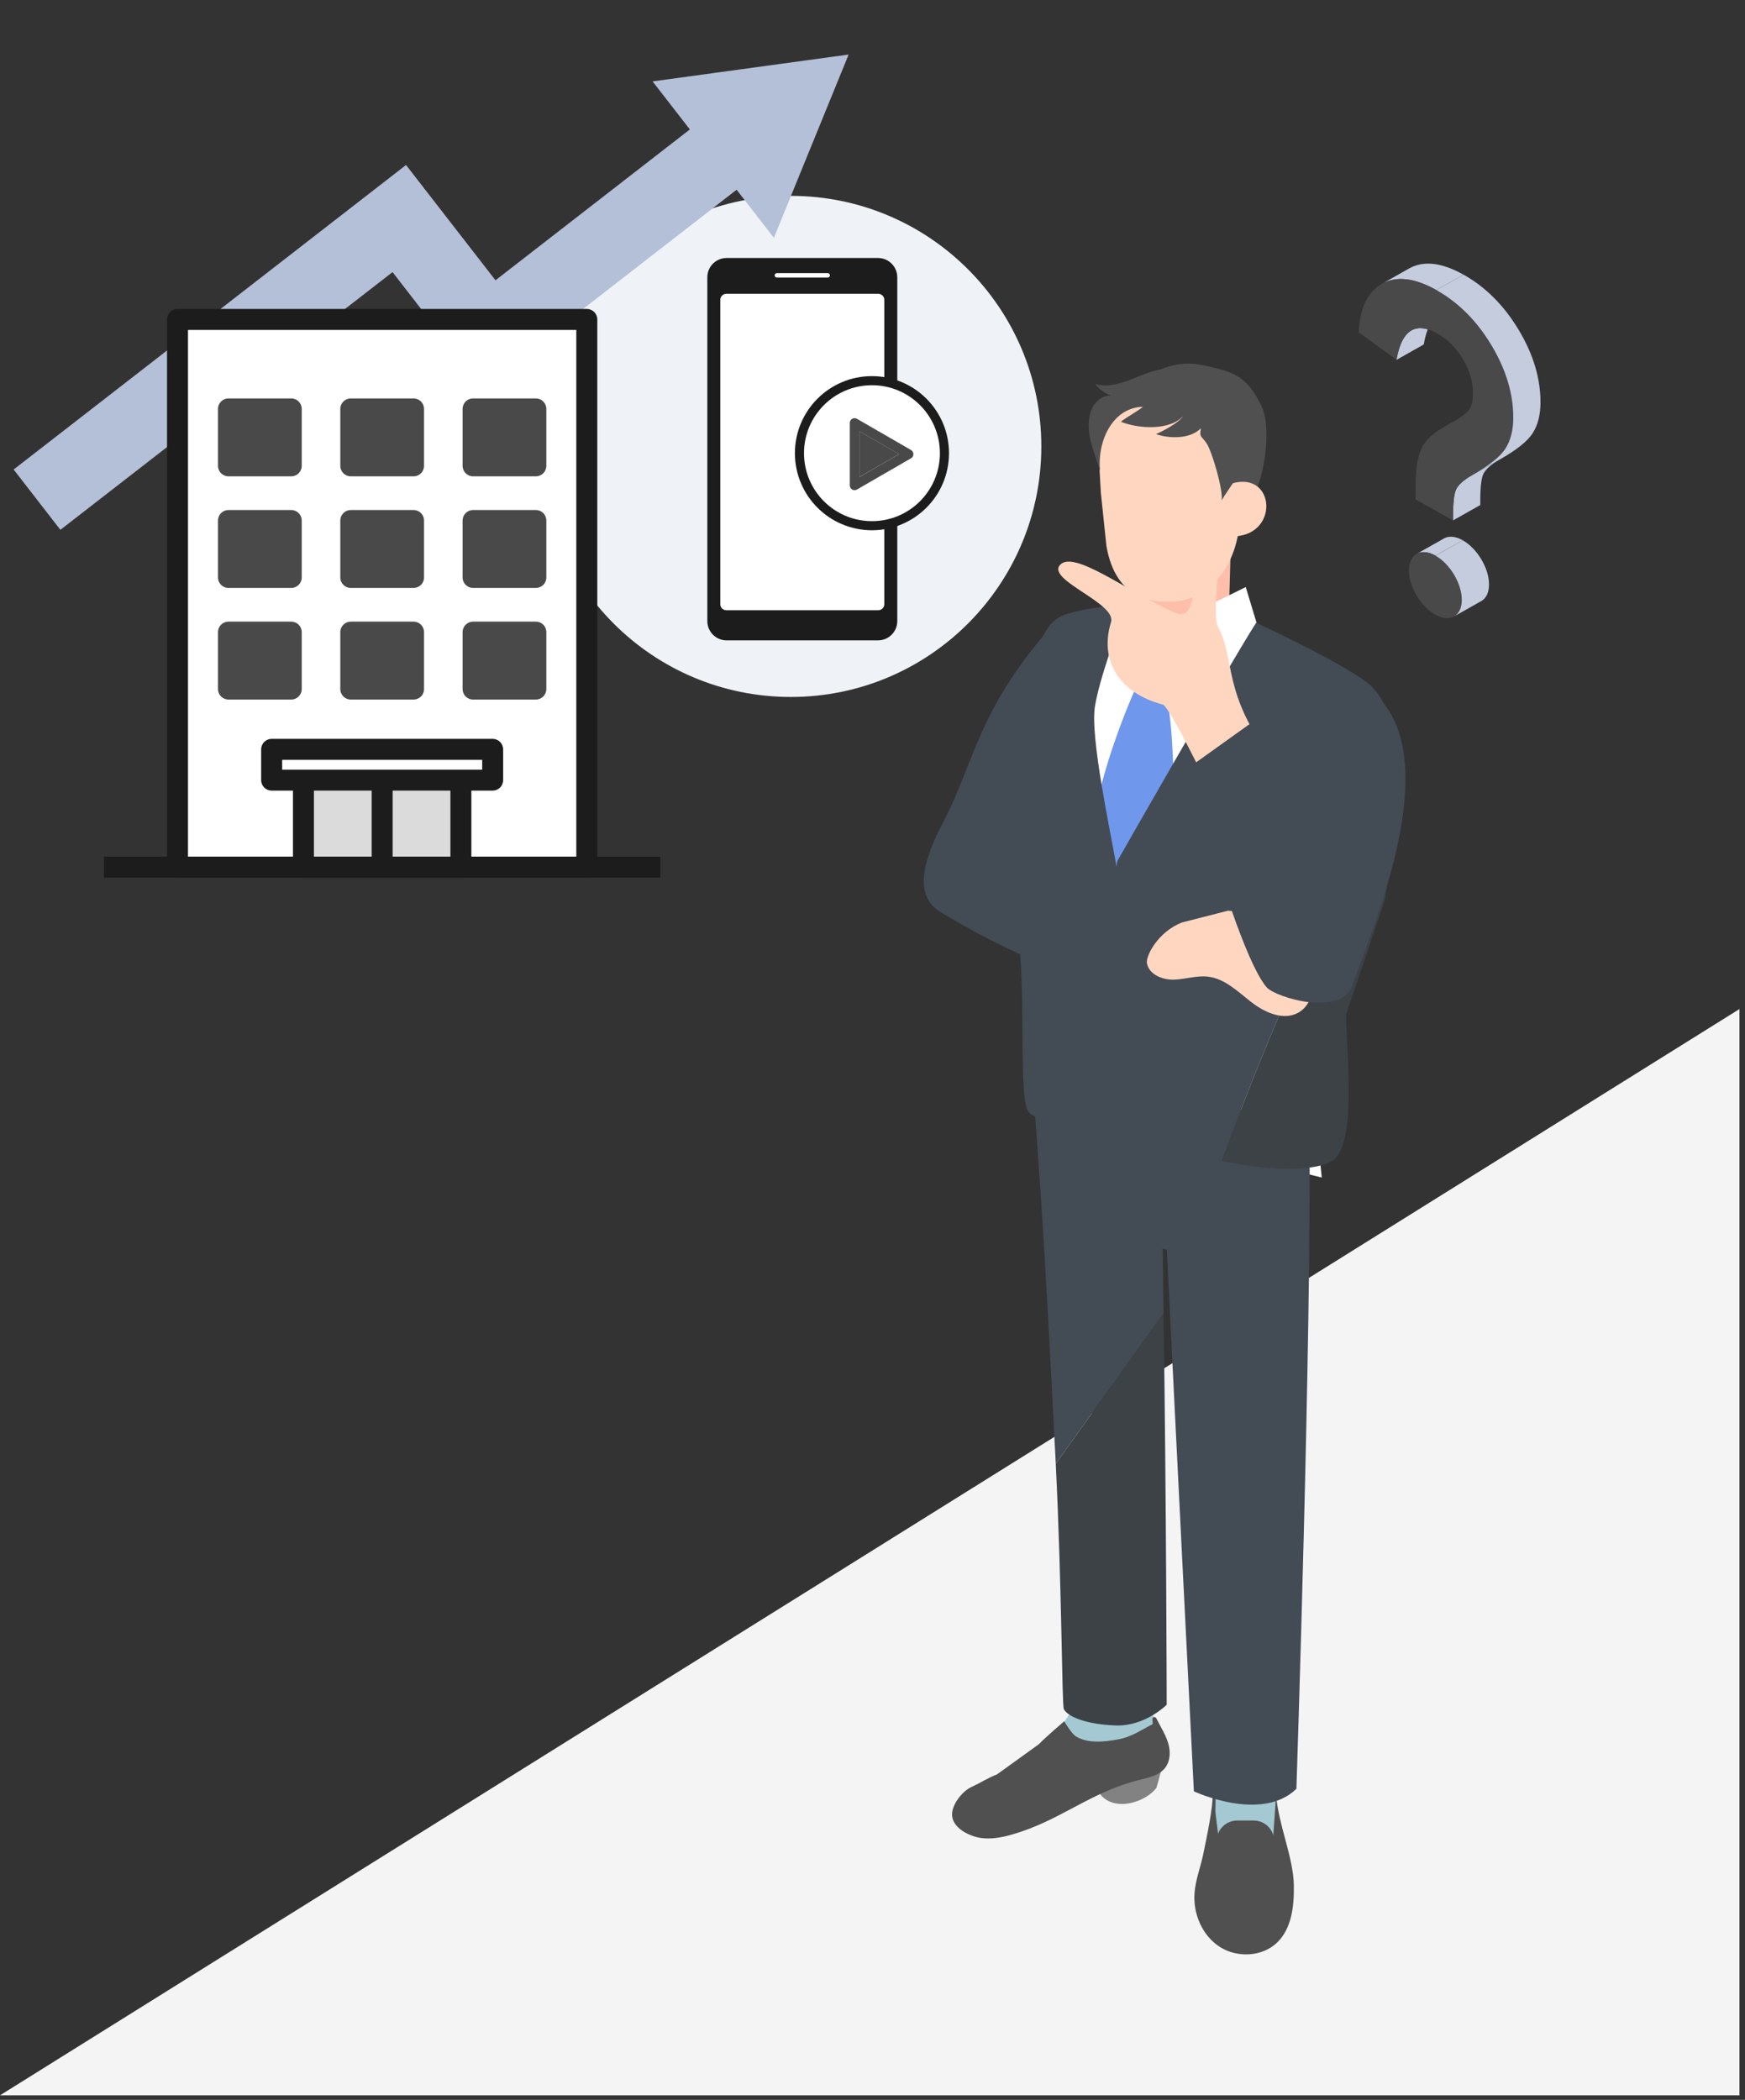 <svg width="192" height="231" viewBox="0 0 192 231" fill="none" xmlns="http://www.w3.org/2000/svg">
<rect x="0" y="0" width="192" height="231" fill="#333333" stroke="none"/>
<path d="M191.392 111V230.5H0L191.392 111Z" fill="#F4F4F4"/>
<g clip-path="url(#clip0_4951_10502)">
<path d="M139.114 194.67H134.765C134.034 194.67 133.445 196.118 133.445 196.848V200.429C133.445 201.16 134.042 201.757 134.772 201.757H139.121C139.852 201.757 140.449 201.16 140.449 200.429V196.848C140.449 196.118 139.843 194.67 139.112 194.67H139.114Z" fill="#505050"/>
<path d="M133.524 190.42L133.767 196.129L133.67 204.488L140.464 204.28L140.248 189.934L133.524 190.42Z" fill="#A4C9D2"/>
<path d="M140.407 197.484L140.049 202.613L134.225 203.306L133.445 197.139C133.481 198.87 132.755 202.166 132.414 203.864C132.122 205.322 131.556 206.728 131.435 208.21C131.249 210.498 132.267 212.913 134.194 214.16C136.121 215.408 138.912 215.274 140.55 213.665C142.142 212.1 142.392 209.646 142.362 207.413C142.32 204.379 140.677 200.775 140.407 197.482V197.484Z" fill="#505050"/>
<path d="M137.941 200.271H136.123C134.882 200.271 133.877 201.277 133.877 202.517V202.519C133.877 203.759 134.882 204.765 136.123 204.765H137.941C139.181 204.765 140.187 203.759 140.187 202.519V202.517C140.187 201.277 139.181 200.271 137.941 200.271Z" fill="#505050"/>
<path d="M135.431 59.6L124.873 62.651C124.873 62.651 124.769 66.793 124.769 67.057L121.688 68.751L122.564 71.683C124.102 72.857 124.291 75.46 125.828 76.633C126.423 77.086 127.141 77.57 127.902 77.42C128.32 77.338 128.661 77.075 128.983 76.82C130.176 75.879 138.88 74.313 138.88 74.313L139.408 69.432L135.226 67.058C135.226 66.794 135.431 59.865 135.431 59.601V59.6Z" fill="#FFBEAA"/>
<path d="M127.768 70.517C124.62 70.181 123.43 67.728 123.43 67.728C123.43 67.728 121.553 68.624 120.022 69.34L116.121 120.227C116.121 120.227 136.921 127.524 145.432 129.537L139.299 69.277C139.299 69.277 131.391 70.901 127.77 70.516L127.768 70.517Z" fill="white"/>
<path d="M124.259 43.677L120.782 48.158L121.124 54.197L121.739 60.07C122.819 66.237 127.096 66.252 129.124 66.169C132.405 66.039 136.054 63.046 136.423 57.147C136.562 54.908 137.308 51.913 137.308 51.913L133.626 45.633L124.261 43.676L124.259 43.677Z" fill="#FFD7C1"/>
<path d="M132.263 40.159C128.992 39.462 126.225 41.129 123.604 43.206C122.543 44.048 121.606 45.078 121.047 46.312C120.201 48.181 122.771 45.713 123.472 45.035C124.667 43.878 128.292 43.575 129.799 43.838C131.246 44.09 135.077 45.134 136.042 46.276C136.781 47.152 135.316 50.365 135.316 50.365L134.948 50.649C134.948 50.649 135.944 54.908 136.937 56.853C137.992 54.939 138.092 54.602 138.706 52.503C139.32 50.406 139.744 46.576 138.78 44.613C137.087 41.173 135.532 40.857 132.261 40.159H132.263Z" fill="#505050"/>
<path d="M135.64 53.157L135.458 59.001C140.769 59.145 140.421 51.848 135.64 53.157Z" fill="#FFD7C1"/>
<path d="M123.048 68.691L128.245 73.283V69.053L123.653 66.394L123.048 68.691Z" fill="white"/>
<path d="M125.162 75.244C123.442 78.957 121.427 84.649 120.656 88.668L123.017 98.152L129.265 87.441C128.979 83.632 129.108 79.346 128.074 75.385L125.162 75.244Z" fill="#6F97EC"/>
<path d="M134.581 43.794C134.353 43.339 133.985 42.948 133.523 42.796L132.847 42.721C131.888 41.721 130.851 41.04 129.548 40.696C128.037 40.299 126.472 40.918 125.02 41.512C123.568 42.106 121.984 42.693 120.488 42.235C120.959 42.829 121.582 43.284 122.272 43.537C121.403 43.443 120.568 44.079 120.167 44.904C119.768 45.731 119.735 46.704 119.839 47.627C119.969 48.79 120.709 50.704 121.037 51.823C120.703 48.426 122.471 44.822 125.761 44.751C125.101 45.287 123.99 45.861 123.328 46.397C125.305 47.189 128.738 47.379 130.196 45.753C129.719 46.493 127.976 47.427 127.191 47.756C128.703 48.282 130.989 48.294 132.128 47.112C131.957 48.191 132.16 47.885 132.761 48.772C133.363 49.658 134.611 53.98 134.417 55.054C134.675 54.565 135.738 53.068 136.056 52.528C137.011 50.912 137.436 47.696 137.229 46.029C137.166 45.519 134.807 44.247 134.579 43.792L134.581 43.794Z" fill="#505050"/>
<path d="M118.127 187.884L114.696 193.017L126.867 190.947L127.02 181.457L118.499 182.05L118.127 187.884Z" fill="#A4C9D2"/>
<path d="M116.163 161.018L128.023 144.471C127.983 141.714 127.945 138.958 127.915 136.256L128.497 136.439L129.189 118.359L113.454 117.758C114.489 128.646 115.431 146.341 116.163 161.018Z" fill="#434B54"/>
<path d="M125.573 118.615V136.707L128.386 137.476C129.337 156.955 131.361 197.059 131.361 197.059C131.361 197.059 138.787 200.538 142.642 196.781C142.642 196.781 144.321 146.458 144.075 124.521L125.573 118.613V118.615Z" fill="#434B54"/>
<path d="M121.205 195.656C121.293 196.093 121.007 197.002 121.095 197.438C122.711 199.337 126.016 198.257 127.234 196.688C127.506 195.819 128.091 193.655 128.004 193.035L121.205 195.656Z" fill="#828282"/>
<path d="M127.641 189.818C127.6 189.743 127.221 188.958 127.142 188.925C126.569 188.682 126.911 189.618 126.814 189.669C125.5 190.347 124.526 191.058 123.073 191.334C121.55 191.622 119.723 191.826 118.396 191.024C117.883 190.713 117.093 189.351 117.093 189.351C117.093 189.351 114.891 191.234 114.322 191.864L109.709 195.187C108.327 195.767 108.263 195.937 106.905 196.57C105.905 197.036 104.836 198.37 104.758 199.485C104.646 201.057 106.683 202.033 107.994 202.199C109.134 202.341 110.291 202.118 111.395 201.798C116.721 200.257 119.912 197.168 125.29 195.824C126.355 195.559 127.546 195.329 128.211 194.455C128.712 193.798 128.793 192.894 128.617 192.087C128.442 191.28 128.04 190.542 127.641 189.818Z" fill="#505050"/>
<path d="M128.003 69.053L128.245 73.283L138.616 69.689L137.067 64.582L128.003 69.053Z" fill="white"/>
<path d="M124.882 75.057C124.882 75.057 126.288 75.714 127.6 75.525C128.914 75.338 129.006 73.932 129.669 71.313L125.537 70.182C124.412 72.432 124.882 75.057 124.882 75.057Z" fill="#6F97EC"/>
<path d="M138.211 68.505C134.878 73.754 122.954 94.694 122.954 94.694C122.921 94.739 122.887 94.974 122.851 95.36C122.2 91.524 119.915 81.055 120.477 77.684C121.133 73.746 124.07 66.451 124.07 66.451C124.07 66.451 119.399 66.807 117.128 67.63C115.095 68.367 114.582 70.475 113.589 72.569C113.025 73.76 112.666 74.933 112.441 76.106C111.932 78.756 112.102 81.408 112.103 84.272C112.106 87.739 112.174 91.204 112.174 94.671C112.18 98.124 111.958 101.683 112.257 105.129C112.74 111.488 112.188 120.726 113.092 122.196C114.142 123.902 119.118 122.949 121.36 121.671C121.57 121.551 121.745 121.334 121.895 121.002C121.888 121.265 121.885 121.409 121.885 121.409C121.885 121.409 130.32 126.173 132.251 127.051C132.678 127.246 133.446 127.477 134.419 127.699C138.819 115.792 143.696 104.104 149.888 92.637C151.272 89.975 152.419 87.221 153.477 84.434C153.37 80.266 152.8 77.482 151.042 75.637C148.988 73.481 138.214 68.503 138.214 68.503L138.211 68.505Z" fill="#434B54"/>
<path d="M149.885 92.637C143.692 104.106 138.815 115.794 134.415 127.699C137.828 128.482 143.769 129.162 146.457 127.786C149.355 126.301 148.164 115.896 148.097 111.608L152.431 98.816C152.495 97.573 153.308 93.812 153.34 92.843C153.446 89.55 153.532 86.774 153.472 84.436C152.414 87.221 151.267 89.977 149.883 92.638L149.885 92.637Z" fill="#3D4247"/>
<path d="M116.163 161.02C116.848 174.754 116.835 187.63 117.054 188.027C117.505 188.849 119.482 189.688 122.735 189.812C125.987 189.937 128.371 187.535 128.371 187.535C128.371 187.535 128.329 165.03 128.023 144.473L116.163 161.02Z" fill="#3D4247"/>
<path d="M113.941 93.218L115.384 69.262C107.573 78.257 107.24 83.758 103.886 90.224C102.414 93.061 99.937 98.146 103.407 100.278C110.845 104.846 119.016 108.215 127.512 110.218C127.78 109.36 129.717 101.966 129.662 101.949C123.019 100.132 120.586 95.036 113.941 93.219V93.218Z" fill="#434B54"/>
<path d="M135.124 100.182L130.043 101.481C127.441 102.492 126.057 105.137 126.196 105.953C126.411 107.201 127.896 107.804 129.162 107.767C130.427 107.729 131.679 107.288 132.935 107.441C134.8 107.669 136.231 109.12 137.717 110.267C139.204 111.415 141.279 112.324 142.899 111.373C143.883 110.795 144.423 109.627 144.449 108.485C144.476 107.345 144.05 106.233 143.468 105.252C141.739 102.337 138.505 100.374 135.122 100.182H135.124Z" fill="#FFD7C1"/>
<path d="M133.968 68.849C133.742 68.44 133.755 66.663 133.809 65.574C133.892 63.92 133.949 63.989 133.85 63.321C133.686 62.223 132.483 61.77 131.888 62.94C130.986 64.709 131.634 68.468 129.127 67.349C124.067 65.09 118.028 60.348 116.586 62.202C115.294 63.863 122.881 66.374 122.243 68.443C120.959 72.607 123.028 76.224 128.023 77.534C129.288 78.777 133.796 88.353 133.796 88.353C133.796 88.353 140.35 83.989 140.082 83.641C134.366 76.211 136.009 72.547 133.968 68.849Z" fill="#FFD7C1"/>
<path d="M149.233 74.984L142.908 78.009L146.786 89.901L138.368 79.027L130.731 84.49C130.731 84.49 136.234 105.069 139.382 108.624C140.358 109.724 147.731 111.98 148.861 108.252C150.208 103.804 160.934 80.777 149.233 74.984Z" fill="#434B54"/>
</g>
<g clip-path="url(#clip1_4951_10502)">
<path d="M158.872 59.238L155.875 60.93C155.875 60.93 155.878 60.928 155.88 60.927C155.897 60.917 155.914 60.908 155.933 60.9C155.95 60.892 155.966 60.884 155.983 60.875C156 60.867 156.019 60.86 156.038 60.852C156.055 60.845 156.072 60.837 156.089 60.83C156.108 60.824 156.127 60.819 156.146 60.812C156.163 60.807 156.182 60.8 156.199 60.795C156.217 60.79 156.238 60.785 156.259 60.78C156.277 60.775 156.295 60.772 156.313 60.767C156.334 60.764 156.354 60.76 156.375 60.757C156.394 60.754 156.413 60.75 156.433 60.749C156.454 60.747 156.474 60.745 156.495 60.744C156.515 60.744 156.534 60.74 156.555 60.739C156.575 60.739 156.598 60.739 156.62 60.739C156.64 60.739 156.661 60.739 156.68 60.739C156.702 60.739 156.724 60.74 156.748 60.742C156.769 60.742 156.789 60.744 156.81 60.745C156.834 60.747 156.858 60.75 156.88 60.754C156.901 60.755 156.921 60.759 156.942 60.76C156.966 60.764 156.99 60.769 157.016 60.774C157.036 60.777 157.057 60.78 157.077 60.785C157.103 60.79 157.127 60.797 157.153 60.804C157.173 60.809 157.194 60.814 157.216 60.819C157.242 60.825 157.267 60.834 157.293 60.842C157.315 60.849 157.336 60.854 157.358 60.862C157.384 60.87 157.411 60.88 157.437 60.89C157.459 60.899 157.48 60.905 157.502 60.913C157.529 60.925 157.558 60.937 157.586 60.949C157.606 60.957 157.627 60.965 157.647 60.973C157.678 60.987 157.707 61.002 157.738 61.017C157.757 61.027 157.776 61.035 157.796 61.043C157.846 61.068 157.896 61.095 157.947 61.123L160.944 59.431C160.136 58.978 159.404 58.935 158.875 59.233L158.872 59.238Z" fill="#C4CCDE"/>
<path d="M157.944 61.129C157.895 61.1 157.843 61.074 157.794 61.049C157.775 61.039 157.756 61.03 157.735 61.022C157.704 61.007 157.675 60.992 157.645 60.979C157.624 60.969 157.603 60.962 157.583 60.954C157.554 60.942 157.526 60.929 157.499 60.919C157.477 60.911 157.456 60.904 157.434 60.896C157.408 60.886 157.381 60.876 157.355 60.867C157.333 60.861 157.312 60.854 157.29 60.847C157.264 60.839 157.239 60.831 157.213 60.824C157.192 60.819 157.17 60.814 157.15 60.809C157.124 60.802 157.1 60.796 157.074 60.791C157.054 60.786 157.033 60.782 157.013 60.779C156.989 60.774 156.963 60.769 156.939 60.766C156.918 60.762 156.898 60.761 156.877 60.759C156.853 60.756 156.829 60.752 156.807 60.751C156.787 60.749 156.766 60.749 156.745 60.748C156.723 60.748 156.699 60.744 156.677 60.744C156.656 60.744 156.636 60.744 156.617 60.744C156.595 60.744 156.573 60.744 156.552 60.744C156.531 60.744 156.513 60.748 156.492 60.749C156.471 60.751 156.451 60.752 156.43 60.754C156.412 60.756 156.393 60.761 156.372 60.762C156.352 60.766 156.331 60.767 156.31 60.772C156.292 60.776 156.275 60.781 156.256 60.786C156.235 60.791 156.216 60.794 156.196 60.801C156.177 60.806 156.16 60.812 156.143 60.817C156.124 60.824 156.105 60.829 156.086 60.836C156.069 60.842 156.052 60.849 156.035 60.857C156.016 60.864 155.999 60.872 155.98 60.881C155.963 60.889 155.947 60.897 155.93 60.906C155.913 60.914 155.894 60.922 155.877 60.932C155.353 61.225 155.028 61.852 155.024 62.745C155.019 64.535 156.316 66.717 157.92 67.617C158.73 68.072 159.465 68.112 159.994 67.809C160.056 67.774 160.114 67.734 160.17 67.689C160.174 67.687 160.176 67.684 160.179 67.682C160.235 67.637 160.287 67.587 160.337 67.534C160.338 67.532 160.342 67.529 160.343 67.526C160.393 67.471 160.439 67.412 160.482 67.348C160.482 67.346 160.486 67.343 160.487 67.339C160.53 67.274 160.569 67.206 160.605 67.133C160.605 67.131 160.607 67.128 160.609 67.126C160.645 67.051 160.676 66.973 160.703 66.892C160.703 66.89 160.703 66.888 160.705 66.885C160.732 66.802 160.756 66.713 160.775 66.622C160.775 66.622 160.775 66.619 160.775 66.617C160.794 66.524 160.809 66.427 160.819 66.326C160.819 66.326 160.819 66.326 160.819 66.324C160.83 66.223 160.835 66.116 160.835 66.005C160.84 64.212 159.544 62.032 157.941 61.132L157.944 61.129Z" fill="#494949"/>
<path d="M160.941 59.437L157.944 61.13C159.547 62.03 160.844 64.21 160.838 66.002C160.838 66.112 160.833 66.219 160.823 66.322C160.823 66.322 160.823 66.322 160.823 66.324C160.813 66.425 160.799 66.522 160.778 66.615C160.778 66.615 160.778 66.618 160.778 66.62C160.76 66.711 160.736 66.799 160.708 66.883C160.708 66.884 160.708 66.886 160.707 66.889C160.679 66.973 160.647 67.051 160.612 67.124C160.612 67.126 160.611 67.129 160.609 67.131C160.573 67.204 160.534 67.272 160.491 67.337C160.491 67.339 160.487 67.342 160.486 67.345C160.443 67.409 160.397 67.469 160.347 67.523C160.345 67.527 160.342 67.528 160.34 67.532C160.29 67.587 160.237 67.635 160.183 67.68C160.179 67.681 160.177 67.685 160.174 67.686C160.117 67.731 160.059 67.77 159.998 67.806C159.996 67.806 159.992 67.81 159.991 67.811L162.988 66.119C163.508 65.824 163.832 65.199 163.835 64.308C163.84 62.516 162.544 60.336 160.941 59.435V59.437Z" fill="#C4CCDE"/>
<path d="M160.194 53.877C159.963 54.409 159.857 55.533 159.879 57.248L162.876 55.556C162.854 53.84 162.96 52.715 163.191 52.184C163.424 51.655 164.02 51.116 164.983 50.568L161.986 52.261C161.023 52.808 160.427 53.346 160.194 53.877Z" fill="#C4CCDE"/>
<path d="M159.04 46.882C159.172 46.81 159.299 46.74 159.42 46.67C159.619 46.559 159.805 46.451 159.978 46.348L158.811 47.007C158.886 46.965 158.961 46.922 159.04 46.88V46.882Z" fill="#C4CCDE"/>
<path d="M155.262 36.369C155.237 36.384 155.211 36.401 155.185 36.417C155.163 36.432 155.141 36.447 155.118 36.464C155.094 36.482 155.069 36.5 155.045 36.519C155.023 36.535 155.002 36.554 154.981 36.572C154.957 36.592 154.934 36.614 154.911 36.635C154.891 36.655 154.87 36.675 154.85 36.695C154.827 36.718 154.805 36.742 154.783 36.767C154.762 36.788 154.743 36.81 154.725 36.833C154.702 36.858 154.682 36.885 154.66 36.911C154.641 36.935 154.622 36.96 154.603 36.985C154.582 37.013 154.562 37.041 154.541 37.071C154.524 37.098 154.505 37.124 154.488 37.151C154.468 37.181 154.449 37.213 154.43 37.244C154.413 37.273 154.396 37.301 154.379 37.331C154.36 37.364 154.341 37.399 154.324 37.432C154.308 37.462 154.291 37.492 154.276 37.524C154.259 37.56 154.24 37.597 154.223 37.634C154.207 37.665 154.192 37.699 154.178 37.732C154.161 37.77 154.144 37.812 154.129 37.852C154.115 37.887 154.1 37.92 154.088 37.955C154.072 37.996 154.057 38.04 154.04 38.083C154.026 38.12 154.014 38.155 154 38.191C153.985 38.236 153.969 38.283 153.956 38.329C153.944 38.366 153.932 38.403 153.92 38.441C153.904 38.491 153.891 38.541 153.877 38.592C153.867 38.631 153.855 38.667 153.844 38.707C153.831 38.76 153.817 38.817 153.803 38.872C153.795 38.91 153.784 38.947 153.776 38.987C153.762 39.048 153.748 39.113 153.735 39.176C153.728 39.211 153.719 39.245 153.713 39.281C153.694 39.374 153.675 39.471 153.658 39.569C153.658 39.576 153.656 39.583 153.654 39.589L156.651 37.897C156.764 37.253 156.911 36.697 157.096 36.231C156.381 36.018 155.771 36.064 155.262 36.369Z" fill="#C4CCDE"/>
<path d="M155.069 29.518L152.071 31.21C153.658 30.335 155.648 30.57 158.039 31.911L161.036 30.219C158.645 28.877 156.657 28.643 155.069 29.518Z" fill="#C4CCDE"/>
<path d="M158.038 31.911C155.648 30.57 153.66 30.337 152.07 31.211C150.483 32.088 149.627 33.867 149.5 36.553L153.654 39.588C153.654 39.588 153.656 39.575 153.658 39.568C153.675 39.47 153.694 39.373 153.713 39.28C153.72 39.245 153.728 39.21 153.735 39.175C153.749 39.112 153.762 39.047 153.776 38.986C153.785 38.947 153.795 38.909 153.803 38.871C153.817 38.816 153.831 38.759 153.845 38.706C153.855 38.668 153.865 38.63 153.877 38.591C153.891 38.541 153.904 38.49 153.92 38.44C153.932 38.401 153.944 38.365 153.956 38.328C153.971 38.282 153.985 38.235 154 38.19C154.012 38.154 154.026 38.117 154.04 38.082C154.055 38.039 154.071 37.995 154.088 37.954C154.101 37.919 154.115 37.884 154.129 37.851C154.146 37.811 154.161 37.771 154.178 37.731C154.194 37.697 154.208 37.666 154.223 37.633C154.24 37.596 154.257 37.558 154.276 37.523C154.292 37.491 154.309 37.461 154.324 37.431C154.343 37.396 154.36 37.363 154.379 37.33C154.396 37.3 154.413 37.272 154.43 37.243C154.449 37.212 154.468 37.18 154.488 37.15C154.506 37.123 154.524 37.097 154.542 37.07C154.562 37.04 154.583 37.012 154.603 36.984C154.622 36.959 154.641 36.934 154.66 36.91C154.68 36.884 154.702 36.857 154.725 36.832C154.744 36.809 154.764 36.787 154.783 36.766C154.805 36.741 154.828 36.717 154.85 36.694C154.87 36.674 154.891 36.654 154.911 36.634C154.935 36.612 154.958 36.591 154.982 36.571C155.002 36.553 155.024 36.534 155.045 36.518C155.069 36.498 155.095 36.479 155.119 36.463C155.141 36.446 155.163 36.431 155.185 36.416C155.211 36.4 155.237 36.383 155.262 36.368C155.771 36.063 156.382 36.015 157.097 36.23C157.429 36.33 157.785 36.484 158.162 36.697C159.29 37.33 160.225 38.267 160.965 39.505C161.705 40.743 162.073 41.999 162.07 43.276C162.068 44.053 161.922 44.656 161.631 45.08C161.41 45.403 160.859 45.825 159.979 46.353C159.806 46.456 159.619 46.564 159.42 46.676C159.297 46.744 159.172 46.814 159.04 46.887C157.749 47.573 156.877 48.377 156.429 49.3C155.978 50.222 155.751 51.63 155.745 53.522L155.761 54.942L159.878 57.252C159.855 55.536 159.962 54.411 160.193 53.88C160.426 53.351 161.022 52.812 161.984 52.264C163.854 51.212 165.073 50.239 165.642 49.347C166.21 48.453 166.496 47.333 166.5 45.983C166.508 43.329 165.707 40.661 164.095 37.98C162.486 35.3 160.467 33.278 158.037 31.915L158.038 31.911Z" fill="#494949"/>
<path d="M161.035 30.217L158.039 31.909C160.469 33.272 162.488 35.294 164.097 37.975C165.707 40.656 166.508 43.324 166.502 45.978C166.498 47.328 166.212 48.448 165.644 49.342C165.075 50.235 163.856 51.207 161.986 52.259L164.983 50.566C166.853 49.515 168.072 48.541 168.641 47.649C169.209 46.755 169.495 45.635 169.498 44.286C169.507 41.631 168.706 38.964 167.094 36.283C165.484 33.602 163.465 31.58 161.035 30.217Z" fill="#C4CCDE"/>
</g>
<circle cx="87.014" cy="49.109" r="27.562" fill="#EFF2F6"/>
<path d="M96.604 28.381H79.948C78.776 28.381 77.826 29.331 77.826 30.503V68.323C77.826 69.495 78.776 70.445 79.948 70.445H96.604C97.776 70.445 98.726 69.495 98.726 68.323V30.503C98.726 29.331 97.776 28.381 96.604 28.381Z" fill="#1C1C1C"/>
<path d="M96.629 32.217H79.924C79.498 32.217 79.153 32.562 79.153 32.987V66.461C79.153 66.887 79.498 67.232 79.924 67.232H96.629C97.054 67.232 97.4 66.887 97.4 66.461V32.987C97.4 32.562 97.054 32.217 96.629 32.217Z" fill="white"/>
<path d="M96.627 67.333H79.924C79.445 67.333 79.054 66.942 79.054 66.463V32.989C79.054 32.509 79.445 32.119 79.924 32.119H96.627C97.107 32.119 97.497 32.509 97.497 32.989V66.463C97.497 66.942 97.107 67.333 96.627 67.333ZM79.924 32.317C79.553 32.317 79.252 32.618 79.252 32.989V66.463C79.252 66.833 79.553 67.134 79.924 67.134H96.627C96.998 67.134 97.299 66.833 97.299 66.463V32.989C97.299 32.618 96.998 32.317 96.627 32.317H79.924Z" fill="#1C1C1C"/>
<path d="M91.074 30.633H85.475C85.287 30.633 85.135 30.48 85.135 30.292C85.135 30.104 85.287 29.951 85.475 29.951H91.074C91.263 29.951 91.415 30.104 91.415 30.292C91.415 30.48 91.263 30.633 91.074 30.633Z" fill="white"/>
<path d="M91.074 30.729H85.475C85.232 30.729 85.036 30.531 85.036 30.289C85.036 30.048 85.234 29.85 85.475 29.85H91.074C91.318 29.85 91.514 30.048 91.514 30.289C91.514 30.531 91.316 30.729 91.074 30.729ZM85.475 30.046C85.343 30.046 85.234 30.155 85.234 30.288C85.234 30.42 85.343 30.529 85.475 30.529H91.074C91.207 30.529 91.316 30.42 91.316 30.288C91.316 30.155 91.207 30.046 91.074 30.046H85.475Z" fill="#1C1C1C"/>
<circle cx="95.94" cy="49.854" r="7.977" fill="white" stroke="#1C1C1C"/>
<mask id="mask0_4951_10502" style="mask-type:alpha" maskUnits="userSpaceOnUse" x="84" y="38" width="24" height="24">
<rect x="84.381" y="38.295" width="23.119" height="23.119" fill="#D9D9D9"/>
</mask>
<g mask="url(#mask0_4951_10502)">
<path d="M98.922 49.955L94.551 52.479V47.432L96.737 48.694L98.922 49.955Z" fill="#494949"/>
<path d="M100.237 49.505C100.4 49.599 100.5 49.772 100.5 49.96C100.5 50.148 100.4 50.322 100.237 50.416L94.289 53.851C94.207 53.897 94.116 53.921 94.026 53.921C93.936 53.921 93.844 53.897 93.763 53.851C93.599 53.756 93.5 53.583 93.5 53.395V46.526C93.5 46.338 93.599 46.164 93.763 46.07C93.925 45.977 94.125 45.977 94.289 46.07L100.237 49.505ZM94.552 52.484L98.923 49.96L94.552 47.436V52.484Z" fill="#494949"/>
</g>
<path d="M93.374 6L71.802 8.954L75.904 14.239L54.517 30.833L44.675 18.15L1.5 51.65L6.644 58.285L43.189 29.934L53.026 42.617L81.048 20.873L85.149 26.158L93.374 6Z" fill="#B3C0D7"/>
<path d="M64.564 35.139H19.53V95.391H64.564V35.139Z" fill="white"/>
<path d="M64.566 96.547H19.532C18.895 96.547 18.379 96.032 18.379 95.394V35.142C18.379 34.504 18.895 33.988 19.532 33.988H64.566C65.204 33.988 65.72 34.504 65.72 35.142V95.394C65.72 96.032 65.204 96.547 64.566 96.547ZM20.683 94.243H63.41V36.298H20.683V94.243Z" fill="#1C1C1C"/>
<path d="M32.044 44.988H25.138V51.251H32.044V44.988Z" fill="#494949"/>
<path d="M32.045 52.4H25.139C24.501 52.4 23.985 51.884 23.985 51.246V44.983C23.985 44.346 24.501 43.83 25.139 43.83H32.045C32.683 43.83 33.199 44.346 33.199 44.983V51.246C33.199 51.884 32.683 52.4 32.045 52.4ZM26.292 50.093H30.892V46.137H26.292V50.093Z" fill="#494949"/>
<path d="M32.044 57.258H25.138V63.521H32.044V57.258Z" fill="#494949"/>
<path d="M32.045 64.677H25.139C24.501 64.677 23.985 64.162 23.985 63.524V57.261C23.985 56.623 24.501 56.107 25.139 56.107H32.045C32.683 56.107 33.199 56.623 33.199 57.261V63.524C33.199 64.162 32.683 64.677 32.045 64.677ZM26.292 62.373H30.892V58.417H26.292V62.373Z" fill="#494949"/>
<path d="M32.044 69.535H25.138V75.798H32.044V69.535Z" fill="#494949"/>
<path d="M32.045 76.955H25.139C24.501 76.955 23.985 76.439 23.985 75.801V69.538C23.985 68.9 24.501 68.385 25.139 68.385H32.045C32.683 68.385 33.199 68.9 33.199 69.538V75.801C33.199 76.439 32.683 76.955 32.045 76.955ZM26.292 74.648H30.892V70.692H26.292V74.648Z" fill="#494949"/>
<path d="M45.5 44.988H38.594V51.251H45.5V44.988Z" fill="#494949"/>
<path d="M45.503 52.4H38.597C37.959 52.4 37.443 51.884 37.443 51.246V44.983C37.443 44.346 37.959 43.83 38.597 43.83H45.503C46.141 43.83 46.657 44.346 46.657 44.983V51.246C46.657 51.884 46.141 52.4 45.503 52.4ZM39.747 50.093H44.347V46.137H39.747V50.093Z" fill="#494949"/>
<path d="M58.958 44.988H52.052V51.251H58.958V44.988Z" fill="#494949"/>
<path d="M58.959 52.4H52.052C51.415 52.4 50.899 51.884 50.899 51.246V44.983C50.899 44.346 51.415 43.83 52.052 43.83H58.959C59.596 43.83 60.112 44.346 60.112 44.983V51.246C60.112 51.884 59.596 52.4 58.959 52.4ZM53.206 50.093H57.805V46.137H53.206V50.093Z" fill="#494949"/>
<path d="M45.5 57.258H38.594V63.521H45.5V57.258Z" fill="#494949"/>
<path d="M45.503 64.677H38.597C37.959 64.677 37.443 64.162 37.443 63.524V57.261C37.443 56.623 37.959 56.107 38.597 56.107H45.503C46.141 56.107 46.657 56.623 46.657 57.261V63.524C46.657 64.162 46.141 64.677 45.503 64.677ZM39.747 62.373H44.347V58.417H39.747V62.373Z" fill="#494949"/>
<path d="M58.958 57.258H52.052V63.521H58.958V57.258Z" fill="#494949"/>
<path d="M58.959 64.677H52.052C51.415 64.677 50.899 64.162 50.899 63.524V57.261C50.899 56.623 51.415 56.107 52.052 56.107H58.959C59.596 56.107 60.112 56.623 60.112 57.261V63.524C60.112 64.162 59.596 64.677 58.959 64.677ZM53.206 62.373H57.805V58.417H53.206V62.373Z" fill="#494949"/>
<path d="M45.5 69.535H38.594V75.798H45.5V69.535Z" fill="#494949"/>
<path d="M45.503 76.955H38.597C37.959 76.955 37.443 76.439 37.443 75.801V69.538C37.443 68.9 37.959 68.385 38.597 68.385H45.503C46.141 68.385 46.657 68.9 46.657 69.538V75.801C46.657 76.439 46.141 76.955 45.503 76.955ZM39.747 74.648H44.347V70.692H39.747V74.648Z" fill="#494949"/>
<path d="M58.958 69.535H52.052V75.798H58.958V69.535Z" fill="#494949"/>
<path d="M58.959 76.955H52.052C51.415 76.955 50.899 76.439 50.899 75.801V69.538C50.899 68.9 51.415 68.385 52.052 68.385H58.959C59.596 68.385 60.112 68.9 60.112 69.538V75.801C60.112 76.439 59.596 76.955 58.959 76.955ZM53.206 74.648H57.805V70.692H53.206V74.648Z" fill="#494949"/>
<path d="M50.71 84.131H33.389V95.393H50.71V84.131Z" fill="#DBDBDB"/>
<path d="M50.708 96.543H33.387C32.75 96.543 32.234 96.028 32.234 95.39V84.128C32.234 83.49 32.75 82.975 33.387 82.975H50.708C51.346 82.975 51.862 83.49 51.862 84.128V95.39C51.862 96.028 51.346 96.543 50.708 96.543ZM34.541 94.24H49.558V85.284H34.541V94.24Z" fill="#1C1C1C"/>
<path d="M72.664 94.24H11.437V96.547H72.664V94.24Z" fill="#1C1C1C"/>
<path d="M43.201 84.131H40.894V95.393H43.201V84.131Z" fill="#1C1C1C"/>
<path d="M54.209 82.441H29.891V85.825H54.209V82.441Z" fill="white"/>
<path d="M54.207 86.972H29.889C29.251 86.972 28.735 86.456 28.735 85.818V82.435C28.735 81.797 29.251 81.281 29.889 81.281H54.207C54.844 81.281 55.36 81.797 55.36 82.435V85.818C55.36 86.456 54.844 86.972 54.207 86.972ZM31.045 84.668H53.056V83.591H31.045V84.668Z" fill="#1C1C1C"/>
<defs>
<clipPath id="clip0_4951_10502">
<rect width="52.998" height="175" fill="white" transform="translate(101.644 40)"/>
</clipPath>
<clipPath id="clip1_4951_10502">
<rect width="20" height="39" fill="white" transform="translate(149.5 29)"/>
</clipPath>
</defs>
</svg>
